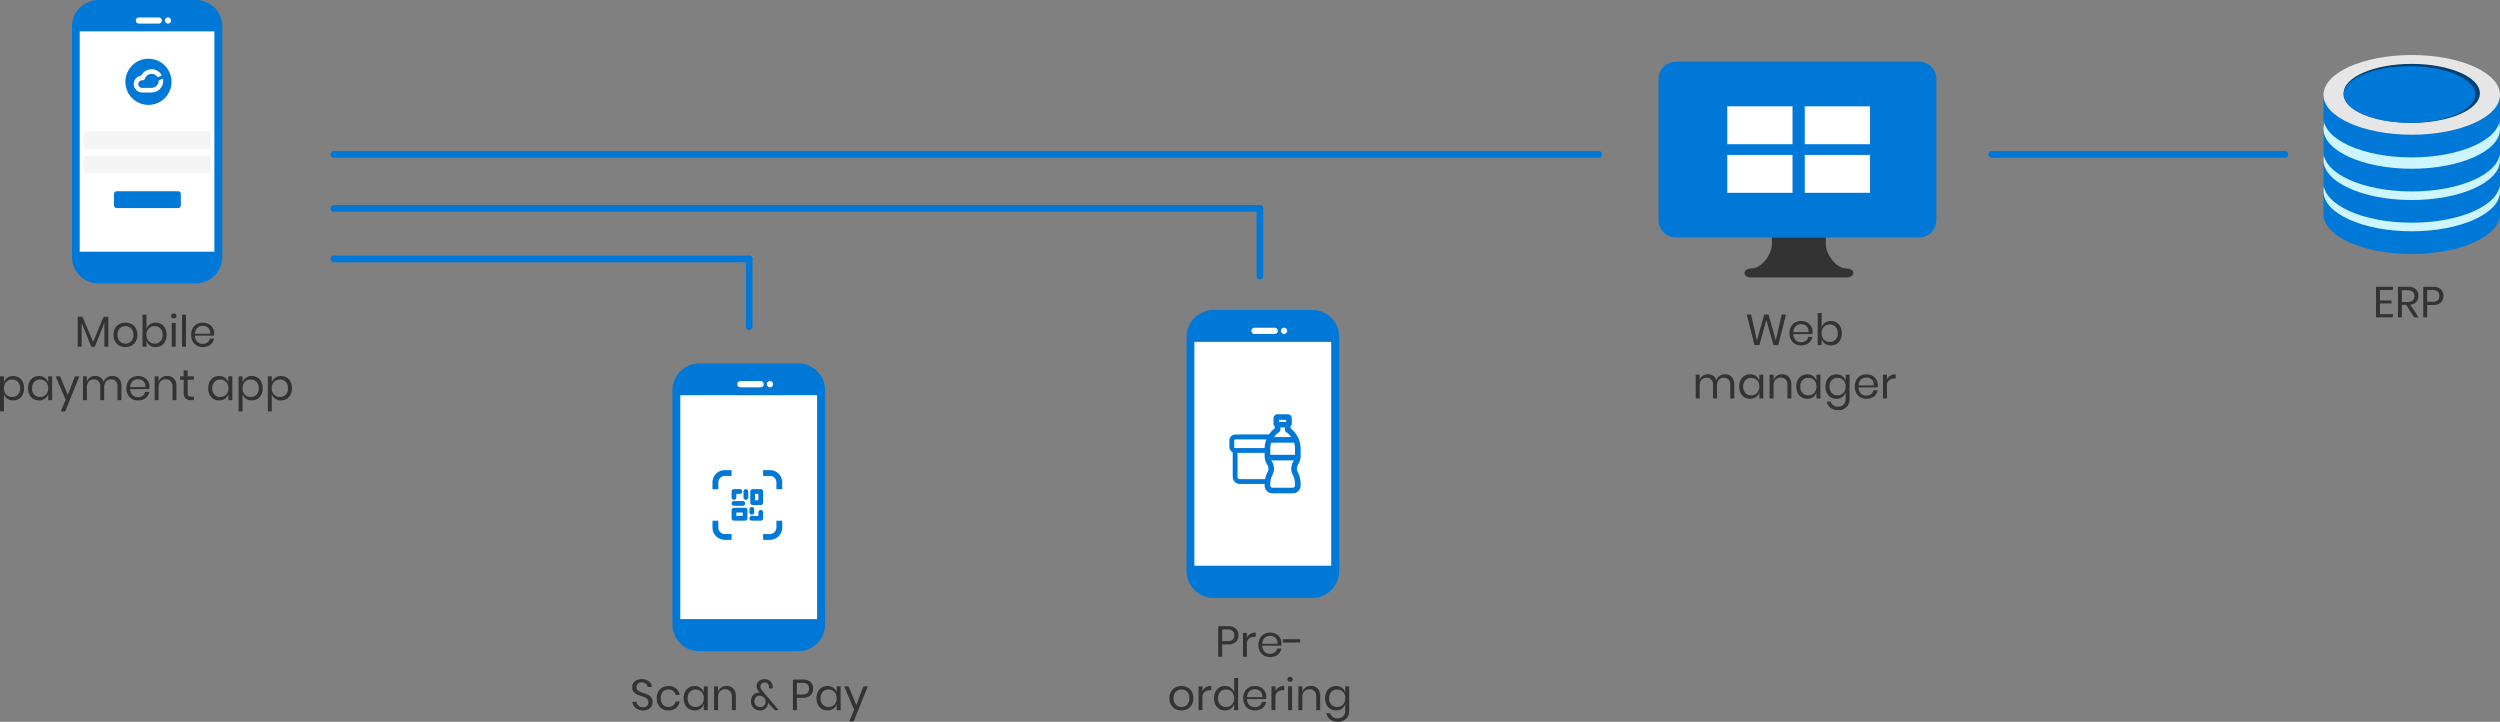 <?xml version="1.0" encoding="UTF-8"?> <svg xmlns="http://www.w3.org/2000/svg" xmlns:xlink="http://www.w3.org/1999/xlink" width="749.503" height="216.391" viewBox="0 0 749.503 216.391"><rect x="0" y="0" width="749.503" height="216.391" fill="#808080" stroke="none"/><defs><clipPath id="clip-path"><rect id="Rectangle_9309" data-name="Rectangle 9309" width="52.92" height="59.644" fill="none"></rect></clipPath><clipPath id="clip-path-2"><rect id="Rectangle_9308" data-name="Rectangle 9308" width="45.05" height="84.956" fill="none"></rect></clipPath><clipPath id="clip-path-3"><rect id="Rectangle_9310" data-name="Rectangle 9310" width="13.833" height="13.833" fill="#0078d8"></rect></clipPath><clipPath id="clip-path-4"><rect id="Rectangle_9305" data-name="Rectangle 9305" width="94.596" height="67.964" fill="none"></rect></clipPath><clipPath id="clip-path-5"><rect id="Rectangle_9394" data-name="Rectangle 9394" width="45.769" height="86.312" fill="none"></rect></clipPath><clipPath id="clip-path-7"><rect id="Rectangle_9395" data-name="Rectangle 9395" width="20.915" height="20.915" fill="#0078d8"></rect></clipPath></defs><g id="Group_22671" data-name="Group 22671" transform="translate(4980.354 -4990.347)"><path id="Line_166" data-name="Line 166" d="M379.222,1H0A1,1,0,0,1-1,0,1,1,0,0,1,0-1H379.222a1,1,0,0,1,1,1A1,1,0,0,1,379.222,1Z" transform="translate(-4880.271 5036.639)" fill="#0078d8"></path><path id="Line_191" data-name="Line 191" d="M87.928,1H0A1,1,0,0,1-1,0,1,1,0,0,1,0-1H87.928a1,1,0,0,1,1,1A1,1,0,0,1,87.928,1Z" transform="translate(-4383.271 5036.639)" fill="#0078d8"></path><path id="Path_31158" data-name="Path 31158" d="M-8.658-8.2V-5.07h3.484v.91H-8.658v3.2h3.874V0H-9.841V-9.165h5.057V-8.2ZM1.6,0-.793-3.744H-2.08V0H-3.263V-9.165H-.247a3.264,3.264,0,0,1,2.34.748,2.619,2.619,0,0,1,.78,1.982,2.564,2.564,0,0,1-.624,1.8,2.913,2.913,0,0,1-1.807.852L2.938,0ZM-2.08-4.6H-.351q2.015,0,2.015-1.768T-.351-8.138H-2.08Zm7.579.91V0H4.316V-9.165H7.228a3.322,3.322,0,0,1,2.353.734,2.626,2.626,0,0,1,.78,2.009,2.557,2.557,0,0,1-.806,2.008,3.378,3.378,0,0,1-2.327.722ZM7.124-4.68a2.2,2.2,0,0,0,1.554-.455,1.7,1.7,0,0,0,.474-1.287,1.713,1.713,0,0,0-.474-1.306,2.218,2.218,0,0,0-1.554-.449H5.5v3.5Z" transform="translate(-4258.183 5085.487)" fill="#333"></path><g id="Group_22204" data-name="Group 22204" transform="translate(-4283.771 5006.844)"><g id="Group_22203" data-name="Group 22203" clip-path="url(#clip-path)"><path id="Path_19182" data-name="Path 19182" d="M52.92,89.88c0,6.6-11.846,11.942-26.46,11.942S0,96.476,0,89.88v-6.8s14.263-5.141,26.46-5.141c11.654,0,26.451,4.849,26.451,4.849s.009,5.756.009,7.1" transform="translate(0 -42.179)" fill="#0078d8"></path><path id="Path_19183" data-name="Path 19183" d="M52.92,75.053C52.92,81.651,41.075,87,26.46,87S0,81.651,0,75.053,11.845,63.111,26.46,63.111s26.46,5.345,26.46,11.942" transform="translate(0 -34.156)" fill="#ccf5ff"></path><path id="Path_19184" data-name="Path 19184" d="M52.92,69.449c0,6.6-11.846,11.944-26.46,11.944S0,76.045,0,69.449V62.644s14.263-5.139,26.46-5.139c11.654,0,26.451,4.849,26.451,4.849s.009,5.757.009,7.1" transform="translate(0 -31.122)" fill="#0078d8"></path><path id="Path_19185" data-name="Path 19185" d="M52.92,54.618c0,6.6-11.846,11.949-26.46,11.949S0,61.216,0,54.618,11.845,42.676,26.46,42.676s26.46,5.345,26.46,11.942" transform="translate(0 -23.096)" fill="#ccf5ff"></path><path id="Path_19186" data-name="Path 19186" d="M52.92,49.021c0,6.594-11.846,11.942-26.46,11.942S0,55.616,0,49.021v-6.8s14.263-5.141,26.46-5.141c11.654,0,26.451,4.847,26.451,4.847s.009,5.756.009,7.1" transform="translate(0 -20.066)" fill="#0078d8"></path><path id="Path_19187" data-name="Path 19187" d="M52.92,34.191c0,6.6-11.846,11.944-26.46,11.944S0,40.787,0,34.191,11.845,22.245,26.46,22.245s26.46,5.344,26.46,11.946" transform="translate(0 -12.039)" fill="#ccf5ff"></path><path id="Path_19188" data-name="Path 19188" d="M52.92,26.777c0,6.592-11.846,11.946-26.46,11.946S0,33.37,0,26.777v-6.8s14.263-5.141,26.46-5.141c11.654,0,26.451,4.85,26.451,4.85s.009,5.756.009,7.094" transform="translate(0 -8.028)" fill="#0078d8"></path><path id="Path_19189" data-name="Path 19189" d="M52.92,11.946c0,6.6-11.846,11.948-26.46,11.948S0,18.544,0,11.946,11.845,0,26.46,0,52.92,5.346,52.92,11.946" fill="#e6e6e6"></path><path id="Path_19190" data-name="Path 19190" d="M54,14.622c0,4.877-9.144,8.83-20.423,8.83s-20.43-3.953-20.43-8.83S22.294,5.79,33.573,5.79,54,9.742,54,14.622" transform="translate(-7.113 -3.134)" fill="#004072"></path><path id="Path_19191" data-name="Path 19191" d="M52.617,15.781c0,4.686-8.835,8.485-19.733,8.485s-19.74-3.8-19.74-8.485,8.841-8.487,19.74-8.487,19.733,3.8,19.733,8.487" transform="translate(-7.114 -3.948)" fill="#0078d8"></path></g></g><path id="Path_31161" data-name="Path 31161" d="M-11.109-9.009V0h-1.183V-7.189L-15.165,0h-1.053L-19.1-7.163V0h-1.183V-9.009h1.417l3.2,7.566,3.146-7.566Zm5.135,1.781a3.786,3.786,0,0,1,1.839.442A3.163,3.163,0,0,1-2.86-5.512,3.956,3.956,0,0,1-2.4-3.562,3.919,3.919,0,0,1-2.86-1.618,3.174,3.174,0,0,1-4.134-.351,3.786,3.786,0,0,1-5.974.091,3.786,3.786,0,0,1-7.813-.351a3.216,3.216,0,0,1-1.28-1.267,3.875,3.875,0,0,1-.468-1.943,3.912,3.912,0,0,1,.468-1.95,3.205,3.205,0,0,1,1.28-1.274A3.786,3.786,0,0,1-5.974-7.228Zm0,1.04A2.473,2.473,0,0,0-7.15-5.9a2.15,2.15,0,0,0-.871.878,2.956,2.956,0,0,0-.332,1.463,2.926,2.926,0,0,0,.332,1.449,2.15,2.15,0,0,0,.871.877,2.473,2.473,0,0,0,1.176.286A2.473,2.473,0,0,0-4.8-1.235a2.15,2.15,0,0,0,.871-.877,2.926,2.926,0,0,0,.332-1.449,2.956,2.956,0,0,0-.332-1.463A2.15,2.15,0,0,0-4.8-5.9,2.473,2.473,0,0,0-5.974-6.188Zm9.061-1.04a3.235,3.235,0,0,1,1.69.442A3.049,3.049,0,0,1,5.941-5.512a4.254,4.254,0,0,1,.423,1.95,4.213,4.213,0,0,1-.423,1.943A3.057,3.057,0,0,1,4.777-.351a3.235,3.235,0,0,1-1.69.442A2.907,2.907,0,0,1,1.326-.436,2.675,2.675,0,0,1,.331-1.82V0H-.852V-9.62H.331v4.3A2.675,2.675,0,0,1,1.326-6.7,2.907,2.907,0,0,1,3.087-7.228ZM2.749-6.175A2.476,2.476,0,0,0,1.5-5.857,2.2,2.2,0,0,0,.63-4.94,2.936,2.936,0,0,0,.318-3.562,2.9,2.9,0,0,0,.63-2.191a2.249,2.249,0,0,0,.871.917,2.437,2.437,0,0,0,1.248.325,2.307,2.307,0,0,0,1.762-.7,2.682,2.682,0,0,0,.657-1.917,2.682,2.682,0,0,0-.657-1.918A2.307,2.307,0,0,0,2.749-6.175ZM7.7-9.23a.679.679,0,0,1,.221-.527.835.835,0,0,1,.585-.2.835.835,0,0,1,.585.2.679.679,0,0,1,.221.527.679.679,0,0,1-.221.526.835.835,0,0,1-.585.2.835.835,0,0,1-.585-.2A.679.679,0,0,1,7.7-9.23ZM9.094-7.137V0H7.911V-7.137ZM12.174-9.62V0H10.991V-9.62Zm8.463,5.655a3.523,3.523,0,0,1-.052.65H14.879a2.5,2.5,0,0,0,.7,1.833,2.269,2.269,0,0,0,1.605.611,2.32,2.32,0,0,0,1.437-.436,1.8,1.8,0,0,0,.708-1.163h1.261a3,3,0,0,1-.579,1.326,3,3,0,0,1-1.163.91,3.853,3.853,0,0,1-1.612.325,3.675,3.675,0,0,1-1.82-.442A3.123,3.123,0,0,1,14.17-1.618a4.011,4.011,0,0,1-.449-1.943,4.049,4.049,0,0,1,.449-1.95,3.114,3.114,0,0,1,1.241-1.274,3.675,3.675,0,0,1,1.82-.442,3.593,3.593,0,0,1,1.814.442A3.043,3.043,0,0,1,20.228-5.6,3.33,3.33,0,0,1,20.638-3.965Zm-1.2.078a2.428,2.428,0,0,0-.26-1.326,1.9,1.9,0,0,0-.819-.793,2.493,2.493,0,0,0-1.131-.26,2.341,2.341,0,0,0-1.638.6,2.436,2.436,0,0,0-.715,1.775ZM-39.644,8.772a3.235,3.235,0,0,1,1.69.442,3.049,3.049,0,0,1,1.164,1.274,4.254,4.254,0,0,1,.423,1.95,4.214,4.214,0,0,1-.423,1.944,3.057,3.057,0,0,1-1.164,1.267,3.235,3.235,0,0,1-1.69.442,2.907,2.907,0,0,1-1.762-.526A2.675,2.675,0,0,1-42.4,14.18v5.2h-1.183V8.863H-42.4v1.82A2.675,2.675,0,0,1-41.405,9.3,2.907,2.907,0,0,1-39.644,8.772Zm-.338,1.053a2.476,2.476,0,0,0-1.248.318,2.2,2.2,0,0,0-.871.917,2.936,2.936,0,0,0-.312,1.378,2.9,2.9,0,0,0,.312,1.372,2.249,2.249,0,0,0,.871.917,2.437,2.437,0,0,0,1.248.325,2.307,2.307,0,0,0,1.762-.7,2.682,2.682,0,0,0,.657-1.918,2.681,2.681,0,0,0-.657-1.917A2.307,2.307,0,0,0-39.982,9.825ZM-31.9,8.772a2.933,2.933,0,0,1,1.761.52,2.71,2.71,0,0,1,1.007,1.391V8.863h1.183V16h-1.183V14.18a2.71,2.71,0,0,1-1.007,1.391,2.933,2.933,0,0,1-1.761.52,3.235,3.235,0,0,1-1.69-.442,3.057,3.057,0,0,1-1.163-1.267,4.214,4.214,0,0,1-.423-1.944,4.254,4.254,0,0,1,.423-1.95,3.049,3.049,0,0,1,1.163-1.274A3.235,3.235,0,0,1-31.9,8.772Zm.338,1.053a2.291,2.291,0,0,0-1.748.7,2.681,2.681,0,0,0-.657,1.917,2.682,2.682,0,0,0,.657,1.918,2.291,2.291,0,0,0,1.748.7,2.427,2.427,0,0,0,1.254-.325,2.263,2.263,0,0,0,.865-.917,2.9,2.9,0,0,0,.312-1.372,2.936,2.936,0,0,0-.312-1.378,2.209,2.209,0,0,0-.865-.917A2.466,2.466,0,0,0-31.558,9.825Zm5.993-.962,2.314,5.616,2.145-5.616h1.313L-24.031,19.38H-25.37l1.482-3.5-3-7.02Zm15.626-.117a2.644,2.644,0,0,1,2.009.8,3.221,3.221,0,0,1,.76,2.307V16H-8.353V11.957a2.3,2.3,0,0,0-.514-1.612,1.82,1.82,0,0,0-1.411-.559,1.938,1.938,0,0,0-1.5.617,2.6,2.6,0,0,0-.566,1.814V16h-1.183V11.957a2.282,2.282,0,0,0-.52-1.612,1.825,1.825,0,0,0-1.4-.559,1.954,1.954,0,0,0-1.514.617,2.6,2.6,0,0,0-.566,1.814V16h-1.183V8.863h1.183v1.625a2.319,2.319,0,0,1,.93-1.293,2.7,2.7,0,0,1,1.54-.448,2.714,2.714,0,0,1,1.579.462,2.511,2.511,0,0,1,.956,1.358,2.58,2.58,0,0,1,1-1.345A2.767,2.767,0,0,1-9.939,8.746ZM1.228,12.035a3.523,3.523,0,0,1-.052.65H-4.531a2.5,2.5,0,0,0,.7,1.833,2.269,2.269,0,0,0,1.606.611,2.32,2.32,0,0,0,1.437-.436A1.8,1.8,0,0,0-.085,13.53H1.176A3,3,0,0,1,.6,14.856a3,3,0,0,1-1.164.91,3.853,3.853,0,0,1-1.612.325A3.675,3.675,0,0,1-4,15.649a3.123,3.123,0,0,1-1.241-1.267,4.011,4.011,0,0,1-.449-1.944,4.049,4.049,0,0,1,.449-1.95A3.114,3.114,0,0,1-4,9.214a3.675,3.675,0,0,1,1.82-.442,3.593,3.593,0,0,1,1.813.442A3.043,3.043,0,0,1,.819,10.4,3.33,3.33,0,0,1,1.228,12.035Zm-1.2.078a2.428,2.428,0,0,0-.26-1.326,1.9,1.9,0,0,0-.819-.793,2.493,2.493,0,0,0-1.131-.26,2.341,2.341,0,0,0-1.638.6,2.436,2.436,0,0,0-.715,1.774Zm6.5-3.367a2.665,2.665,0,0,1,2.015.8,3.2,3.2,0,0,1,.767,2.307V16H8.132V11.957a2.28,2.28,0,0,0-.546-1.638A1.952,1.952,0,0,0,6.1,9.747a2.026,2.026,0,0,0-1.56.631,2.612,2.612,0,0,0-.585,1.839V16H2.775V8.863H3.958v1.69a2.431,2.431,0,0,1,.969-1.339A2.808,2.808,0,0,1,6.532,8.746ZM14.54,14.96V16h-.884a2.27,2.27,0,0,1-1.631-.52,2.348,2.348,0,0,1-.54-1.742V9.89H10.419V8.863h1.066V7.082h1.2V8.863h1.846V9.89H12.681v3.874a1.334,1.334,0,0,0,.253.943,1.22,1.22,0,0,0,.877.253Zm7.579-6.188a2.933,2.933,0,0,1,1.761.52,2.71,2.71,0,0,1,1.007,1.391V8.863h1.183V16H24.888V14.18a2.71,2.71,0,0,1-1.007,1.391,2.933,2.933,0,0,1-1.761.52,3.235,3.235,0,0,1-1.69-.442,3.057,3.057,0,0,1-1.163-1.267,4.213,4.213,0,0,1-.423-1.944,4.254,4.254,0,0,1,.423-1.95,3.049,3.049,0,0,1,1.163-1.274A3.235,3.235,0,0,1,22.119,8.772Zm.338,1.053a2.291,2.291,0,0,0-1.748.7,2.681,2.681,0,0,0-.657,1.917,2.682,2.682,0,0,0,.657,1.918,2.291,2.291,0,0,0,1.748.7,2.427,2.427,0,0,0,1.254-.325,2.263,2.263,0,0,0,.865-.917,2.9,2.9,0,0,0,.312-1.372,2.936,2.936,0,0,0-.312-1.378,2.209,2.209,0,0,0-.865-.917A2.466,2.466,0,0,0,22.457,9.825ZM31.9,8.772a3.235,3.235,0,0,1,1.69.442,3.049,3.049,0,0,1,1.164,1.274,4.254,4.254,0,0,1,.423,1.95,4.214,4.214,0,0,1-.423,1.944,3.057,3.057,0,0,1-1.164,1.267,3.235,3.235,0,0,1-1.69.442,2.907,2.907,0,0,1-1.762-.526,2.675,2.675,0,0,1-.994-1.384v5.2H27.956V8.863h1.183v1.82A2.675,2.675,0,0,1,30.134,9.3,2.907,2.907,0,0,1,31.9,8.772Zm-.338,1.053a2.476,2.476,0,0,0-1.248.318,2.2,2.2,0,0,0-.871.917,2.936,2.936,0,0,0-.312,1.378,2.9,2.9,0,0,0,.312,1.372,2.249,2.249,0,0,0,.871.917,2.437,2.437,0,0,0,1.248.325,2.307,2.307,0,0,0,1.762-.7,2.682,2.682,0,0,0,.657-1.918,2.681,2.681,0,0,0-.657-1.917A2.307,2.307,0,0,0,31.557,9.825Zm9.1-1.053a3.235,3.235,0,0,1,1.69.442,3.049,3.049,0,0,1,1.164,1.274,4.254,4.254,0,0,1,.423,1.95,4.214,4.214,0,0,1-.423,1.944,3.057,3.057,0,0,1-1.164,1.267,3.235,3.235,0,0,1-1.69.442,2.907,2.907,0,0,1-1.762-.526A2.675,2.675,0,0,1,37.9,14.18v5.2H36.719V8.863H37.9v1.82A2.675,2.675,0,0,1,38.9,9.3,2.907,2.907,0,0,1,40.658,8.772Zm-.338,1.053a2.476,2.476,0,0,0-1.248.318,2.2,2.2,0,0,0-.871.917,2.936,2.936,0,0,0-.312,1.378,2.9,2.9,0,0,0,.312,1.372,2.249,2.249,0,0,0,.871.917,2.437,2.437,0,0,0,1.248.325,2.307,2.307,0,0,0,1.762-.7,2.682,2.682,0,0,0,.657-1.918,2.681,2.681,0,0,0-.657-1.917A2.307,2.307,0,0,0,40.319,9.825Z" transform="translate(-4936.771 5094.304)" fill="#333"></path><g id="Group_22202" data-name="Group 22202" transform="translate(-4958.771 4990.347)"><g id="Group_22201" data-name="Group 22201" clip-path="url(#clip-path-2)"><path id="Path_19174" data-name="Path 19174" d="M45.05,7.94V77.016a7.941,7.941,0,0,1-7.941,7.941H7.941A7.941,7.941,0,0,1,0,77.016V7.94A7.941,7.941,0,0,1,7.941,0H37.11A7.941,7.941,0,0,1,45.05,7.94" fill="#0078d8"></path><rect id="Rectangle_9307" data-name="Rectangle 9307" width="40.376" height="66.062" transform="translate(2.311 9.404)" fill="#fff"></rect><path id="Path_19177" data-name="Path 19177" d="M42.613,65.64H6.087a.822.822,0,0,1-.821-.822V61.025a.822.822,0,0,1,.821-.822H42.613a.822.822,0,0,1,.822.822v3.792a.822.822,0,0,1-.822.822" transform="translate(-1.825 -20.86)" fill="#f4f4f4"></path><path id="Path_19178" data-name="Path 19178" d="M42.613,76.7H6.087a.822.822,0,0,1-.821-.822V72.09a.822.822,0,0,1,.821-.822H42.613a.822.822,0,0,1,.822.822v3.792a.822.822,0,0,1-.822.822" transform="translate(-1.825 -24.694)" fill="#f4f4f4"></path><path id="Path_19179" data-name="Path 19179" d="M38.352,92.774h-18.4a.828.828,0,0,1-.828-.828V88.563a.829.829,0,0,1,.828-.828h18.4a.828.828,0,0,1,.828.828v3.383a.828.828,0,0,1-.828.828" transform="translate(-6.551 -30.399)" fill="#0078d8"></path><path id="Path_19180" data-name="Path 19180" d="M36.171,8.005h-5.96a.918.918,0,1,0,0,1.836h5.96a.918.918,0,0,0,0-1.836" transform="translate(-10.15 -2.774)" fill="#fff"></path><path id="Path_19181" data-name="Path 19181" d="M43.552,8.005a.918.918,0,1,0,.918.918.918.918,0,0,0-.918-.918" transform="translate(-14.772 -2.774)" fill="#fff"></path><g id="Group_22207" data-name="Group 22207" transform="translate(16.01 17.611)"><g id="Group_22205" data-name="Group 22205" clip-path="url(#clip-path-3)"><path id="Path_19192" data-name="Path 19192" d="M6.917,0a6.917,6.917,0,1,0,6.917,6.917A6.917,6.917,0,0,0,6.917,0M7.8,10.123H5.064A2.564,2.564,0,0,1,2.493,7.562,2.524,2.524,0,0,1,4.725,5.092a3.487,3.487,0,0,1,6.108-.267.184.184,0,0,1-.082.262l-.94.433a.182.182,0,0,1-.226-.064,2.1,2.1,0,0,0-3.614.252s-.178.355-.24.472a.348.348,0,0,1-.4.247,2.455,2.455,0,0,0-.449.047,1.132,1.132,0,0,0-1,1.171A1.151,1.151,0,0,0,5.043,8.733h2.81A2.1,2.1,0,0,0,9.909,7.051a2.343,2.343,0,0,0,.028-.26.442.442,0,0,1,.257-.372l.864-.4a.179.179,0,0,1,.251.139A3.49,3.49,0,0,1,7.8,10.123" fill="#0078d8"></path></g></g></g></g><path id="Path_31157" data-name="Path 31157" d="M-2.548-9.165-4.875,0H-6.318L-8.437-7.488-10.556,0H-12l-2.34-9.165h1.313l1.755,7.787L-9.1-9.165h1.313L-5.616-1.4l1.768-7.761Zm7.956,5.2a3.523,3.523,0,0,1-.052.65H-.351a2.5,2.5,0,0,0,.7,1.833A2.269,2.269,0,0,0,1.95-.871a2.32,2.32,0,0,0,1.437-.436A1.8,1.8,0,0,0,4.1-2.47H5.356a3,3,0,0,1-.578,1.326,3,3,0,0,1-1.164.91A3.853,3.853,0,0,1,2,.091,3.675,3.675,0,0,1,.182-.351,3.123,3.123,0,0,1-1.059-1.618a4.011,4.011,0,0,1-.448-1.943,4.049,4.049,0,0,1,.448-1.95A3.114,3.114,0,0,1,.182-6.786,3.675,3.675,0,0,1,2-7.228a3.593,3.593,0,0,1,1.813.442A3.043,3.043,0,0,1,5-5.6,3.33,3.33,0,0,1,5.408-3.965Zm-1.2.078a2.428,2.428,0,0,0-.26-1.326,1.9,1.9,0,0,0-.819-.793A2.493,2.493,0,0,0,2-6.266a2.341,2.341,0,0,0-1.638.6A2.436,2.436,0,0,0-.351-3.887Zm6.682-3.341a3.235,3.235,0,0,1,1.69.442,3.049,3.049,0,0,1,1.164,1.274,4.254,4.254,0,0,1,.423,1.95,4.213,4.213,0,0,1-.423,1.943A3.057,3.057,0,0,1,12.584-.351a3.235,3.235,0,0,1-1.69.442A2.907,2.907,0,0,1,9.133-.436,2.675,2.675,0,0,1,8.138-1.82V0H6.955V-9.62H8.138v4.3A2.675,2.675,0,0,1,9.133-6.7,2.907,2.907,0,0,1,10.894-7.228Zm-.338,1.053a2.476,2.476,0,0,0-1.248.318,2.2,2.2,0,0,0-.871.917,2.936,2.936,0,0,0-.312,1.378,2.9,2.9,0,0,0,.312,1.371,2.249,2.249,0,0,0,.871.917,2.437,2.437,0,0,0,1.248.325,2.307,2.307,0,0,0,1.762-.7,2.682,2.682,0,0,0,.656-1.917,2.682,2.682,0,0,0-.656-1.918A2.307,2.307,0,0,0,10.556-6.175Zm-31.4,14.921a2.644,2.644,0,0,1,2.009.8,3.221,3.221,0,0,1,.76,2.307V16h-1.183V11.957a2.3,2.3,0,0,0-.514-1.612,1.82,1.82,0,0,0-1.411-.559,1.938,1.938,0,0,0-1.5.617,2.6,2.6,0,0,0-.566,1.814V16h-1.183V11.957a2.282,2.282,0,0,0-.52-1.612,1.825,1.825,0,0,0-1.4-.559,1.954,1.954,0,0,0-1.514.617,2.6,2.6,0,0,0-.566,1.814V16h-1.183V8.863h1.183v1.625a2.319,2.319,0,0,1,.93-1.293,2.7,2.7,0,0,1,1.541-.448,2.714,2.714,0,0,1,1.579.462,2.511,2.511,0,0,1,.956,1.358,2.58,2.58,0,0,1,1-1.345A2.767,2.767,0,0,1-20.839,8.746Zm7.527.026a2.933,2.933,0,0,1,1.761.52,2.71,2.71,0,0,1,1.007,1.391V8.863H-9.36V16h-1.183V14.18a2.71,2.71,0,0,1-1.007,1.391,2.933,2.933,0,0,1-1.761.52A3.235,3.235,0,0,1-15,15.649a3.057,3.057,0,0,1-1.163-1.267,4.213,4.213,0,0,1-.423-1.944,4.254,4.254,0,0,1,.423-1.95A3.049,3.049,0,0,1-15,9.214,3.235,3.235,0,0,1-13.312,8.772Zm.338,1.053a2.291,2.291,0,0,0-1.748.7,2.681,2.681,0,0,0-.656,1.917,2.682,2.682,0,0,0,.656,1.918,2.291,2.291,0,0,0,1.748.7,2.427,2.427,0,0,0,1.255-.325,2.263,2.263,0,0,0,.864-.917,2.9,2.9,0,0,0,.312-1.372,2.936,2.936,0,0,0-.312-1.378,2.21,2.21,0,0,0-.864-.917A2.466,2.466,0,0,0-12.974,9.825Zm9.256-1.079a2.665,2.665,0,0,1,2.015.8,3.2,3.2,0,0,1,.767,2.307V16H-2.119V11.957a2.28,2.28,0,0,0-.546-1.638,1.952,1.952,0,0,0-1.482-.572,2.026,2.026,0,0,0-1.56.631,2.612,2.612,0,0,0-.585,1.839V16H-7.475V8.863h1.183v1.69a2.431,2.431,0,0,1,.969-1.339A2.808,2.808,0,0,1-3.718,8.746Zm7.527.026a2.933,2.933,0,0,1,1.761.52,2.71,2.71,0,0,1,1.007,1.391V8.863H7.761V16H6.578V14.18A2.71,2.71,0,0,1,5.57,15.571a2.933,2.933,0,0,1-1.761.52,3.235,3.235,0,0,1-1.69-.442A3.057,3.057,0,0,1,.955,14.382a4.214,4.214,0,0,1-.423-1.944,4.254,4.254,0,0,1,.423-1.95A3.049,3.049,0,0,1,2.119,9.214,3.235,3.235,0,0,1,3.809,8.772Zm.338,1.053a2.291,2.291,0,0,0-1.748.7,2.682,2.682,0,0,0-.657,1.917A2.682,2.682,0,0,0,2.4,14.356a2.291,2.291,0,0,0,1.748.7A2.427,2.427,0,0,0,5.4,14.726a2.263,2.263,0,0,0,.864-.917,2.9,2.9,0,0,0,.312-1.372,2.936,2.936,0,0,0-.312-1.378,2.21,2.21,0,0,0-.864-.917A2.466,2.466,0,0,0,4.147,9.825Zm8.424-1.053a2.933,2.933,0,0,1,1.761.52,2.71,2.71,0,0,1,1.007,1.391V8.863h1.183v7.254a3.622,3.622,0,0,1-.416,1.755,2.988,2.988,0,0,1-1.17,1.2,3.488,3.488,0,0,1-1.755.429,3.768,3.768,0,0,1-2.353-.7,3.069,3.069,0,0,1-1.157-1.878h1.17a2.026,2.026,0,0,0,.786,1.125,2.518,2.518,0,0,0,1.489.41,2.183,2.183,0,0,0,1.593-.618,2.3,2.3,0,0,0,.63-1.722V14.18a2.71,2.71,0,0,1-1.007,1.391,2.933,2.933,0,0,1-1.761.52,3.235,3.235,0,0,1-1.69-.442,3.057,3.057,0,0,1-1.163-1.267,4.214,4.214,0,0,1-.423-1.944,4.254,4.254,0,0,1,.423-1.95,3.049,3.049,0,0,1,1.163-1.274A3.235,3.235,0,0,1,12.571,8.772Zm.338,1.053a2.291,2.291,0,0,0-1.748.7,2.681,2.681,0,0,0-.656,1.917,2.682,2.682,0,0,0,.656,1.918,2.291,2.291,0,0,0,1.748.7,2.427,2.427,0,0,0,1.255-.325,2.263,2.263,0,0,0,.864-.917,2.9,2.9,0,0,0,.312-1.372,2.936,2.936,0,0,0-.312-1.378,2.21,2.21,0,0,0-.864-.917A2.466,2.466,0,0,0,12.909,9.825Zm12.064,2.21a3.523,3.523,0,0,1-.052.65H19.214a2.5,2.5,0,0,0,.7,1.833,2.269,2.269,0,0,0,1.605.611,2.32,2.32,0,0,0,1.437-.436,1.8,1.8,0,0,0,.708-1.163h1.261a2.98,2.98,0,0,1-1.742,2.236,3.853,3.853,0,0,1-1.612.325,3.675,3.675,0,0,1-1.82-.442,3.123,3.123,0,0,1-1.242-1.267,4.011,4.011,0,0,1-.448-1.944,4.049,4.049,0,0,1,.448-1.95,3.114,3.114,0,0,1,1.242-1.274,3.675,3.675,0,0,1,1.82-.442,3.593,3.593,0,0,1,1.814.442A3.043,3.043,0,0,1,24.563,10.4,3.33,3.33,0,0,1,24.973,12.035Zm-1.2.078a2.428,2.428,0,0,0-.26-1.326,1.9,1.9,0,0,0-.819-.793,2.493,2.493,0,0,0-1.131-.26,2.341,2.341,0,0,0-1.638.6,2.436,2.436,0,0,0-.715,1.774ZM27.7,10.306a2.625,2.625,0,0,1,1.027-1.15,3.052,3.052,0,0,1,1.612-.41v1.287h-.364a2.528,2.528,0,0,0-1.638.514,2.056,2.056,0,0,0-.637,1.7V16H26.52V8.863H27.7Z" transform="translate(-4442.353 5093.808)" fill="#333"></path><g id="Group_22198" data-name="Group 22198" transform="translate(-4488.771 5006.844)"><g id="Group_22197" data-name="Group 22197" clip-path="url(#clip-path-4)"><path id="Path_19166" data-name="Path 19166" d="M87.177,9.037V51.456a5.218,5.218,0,0,1-5.292,5.138H9.175a5.146,5.146,0,0,1-.789-.06,5.213,5.213,0,0,1-4.424-4.3,4.774,4.774,0,0,1-.062-.766V9.02a4.784,4.784,0,0,1,.062-.766A5.212,5.212,0,0,1,8.386,3.96a5.082,5.082,0,0,1,.789-.06h72.71a5.365,5.365,0,0,1,.933.08,5.184,5.184,0,0,1,4.359,5.057" transform="translate(1.759 -1.902)" fill="#0078d8"></path><path id="Path_19167" data-name="Path 19167" d="M50.108,41.38H69.67V30.023H50.108Zm0,14.574H69.67V44.6H50.108Zm23.237,0H92.908V44.6H73.345Zm0-14.574H92.908V30.023H73.345Z" transform="translate(-23.853 -14.644)" fill="#fff"></path><path id="Path_19169" data-name="Path 19169" d="M84.592,118.575h0c-3.46,0-6.265-4.573-6.265-7.109v-2.172c0-.012-.013-.022-.03-.022H62.171c-.017,0-.03.01-.03.022v2.172c0,2.537-2.805,7.109-6.265,7.109-.931,0-1.807.465-1.941,1.141-.166.831.71,1.545,1.812,1.545H84.722c1.1,0,1.977-.714,1.812-1.546-.135-.676-1.01-1.14-1.941-1.14" transform="translate(-22.511 -54.58)" fill="#333"></path></g></g><path id="Line_168" data-name="Line 168" d="M277.64,1H0A1,1,0,0,1-1,0,1,1,0,0,1,0-1H277.64a1,1,0,0,1,1,1A1,1,0,0,1,277.64,1Z" transform="translate(-4880.271 5052.826)" fill="#0078d8"></path><path id="Line_172" data-name="Line 172" d="M0,21.306a1,1,0,0,1-1-1V0A1,1,0,0,1,0-1,1,1,0,0,1,1,0V20.306A1,1,0,0,1,0,21.306Z" transform="translate(-4602.632 5052.826)" fill="#0078d8"></path><path id="Line_168-2" data-name="Line 168" d="M124.52,1H0A1,1,0,0,1-1,0,1,1,0,0,1,0-1H124.52a1,1,0,0,1,1,1A1,1,0,0,1,124.52,1Z" transform="translate(-4880.271 5067.979)" fill="#0078d8"></path><path id="Line_172-2" data-name="Line 172" d="M0,21.306a1,1,0,0,1-1-1V0A1,1,0,0,1,0-1,1,1,0,0,1,1,0V20.306A1,1,0,0,1,0,21.306Z" transform="translate(-4755.751 5067.979)" fill="#0078d8"></path><path id="Path_31159" data-name="Path 31159" d="M-11.323-3.692V0h-1.183V-9.165h2.912a3.322,3.322,0,0,1,2.353.734,2.626,2.626,0,0,1,.78,2.009,2.557,2.557,0,0,1-.806,2.008,3.378,3.378,0,0,1-2.327.722ZM-9.7-4.68a2.2,2.2,0,0,0,1.553-.455A1.7,1.7,0,0,0-7.67-6.422a1.713,1.713,0,0,0-.475-1.306A2.218,2.218,0,0,0-9.7-8.177h-1.625v3.5Zm5.8-1.014a2.625,2.625,0,0,1,1.027-1.15,3.052,3.052,0,0,1,1.612-.41v1.287h-.364a2.528,2.528,0,0,0-1.638.514,2.056,2.056,0,0,0-.637,1.7V0H-5.083V-7.137H-3.9ZM6.474-3.965a3.523,3.523,0,0,1-.052.65H.715a2.5,2.5,0,0,0,.7,1.833,2.269,2.269,0,0,0,1.606.611,2.32,2.32,0,0,0,1.437-.436A1.8,1.8,0,0,0,5.161-2.47H6.422a3,3,0,0,1-.578,1.326,3,3,0,0,1-1.164.91A3.853,3.853,0,0,1,3.068.091a3.675,3.675,0,0,1-1.82-.442A3.123,3.123,0,0,1,.007-1.618,4.011,4.011,0,0,1-.442-3.562a4.049,4.049,0,0,1,.448-1.95A3.114,3.114,0,0,1,1.248-6.786a3.675,3.675,0,0,1,1.82-.442,3.593,3.593,0,0,1,1.813.442A3.043,3.043,0,0,1,6.065-5.6,3.33,3.33,0,0,1,6.474-3.965Zm-1.2.078a2.428,2.428,0,0,0-.26-1.326A1.9,1.9,0,0,0,4.2-6.006a2.493,2.493,0,0,0-1.131-.26,2.341,2.341,0,0,0-1.638.6A2.436,2.436,0,0,0,.715-3.887Zm6.8-1.378v1h-5.2v-1Zm-35.6,14.037a3.786,3.786,0,0,1,1.84.442,3.163,3.163,0,0,1,1.274,1.274,3.956,3.956,0,0,1,.462,1.95,3.919,3.919,0,0,1-.462,1.944,3.174,3.174,0,0,1-1.274,1.267,3.786,3.786,0,0,1-1.84.442,3.786,3.786,0,0,1-1.839-.442,3.216,3.216,0,0,1-1.281-1.267,3.875,3.875,0,0,1-.468-1.944,3.912,3.912,0,0,1,.468-1.95,3.205,3.205,0,0,1,1.281-1.274A3.786,3.786,0,0,1-23.524,8.772Zm0,1.04A2.473,2.473,0,0,0-24.7,10.1a2.15,2.15,0,0,0-.871.878,2.956,2.956,0,0,0-.332,1.462,2.926,2.926,0,0,0,.332,1.45,2.15,2.15,0,0,0,.871.878,2.473,2.473,0,0,0,1.176.286,2.473,2.473,0,0,0,1.177-.286,2.15,2.15,0,0,0,.871-.878,2.926,2.926,0,0,0,.332-1.45,2.956,2.956,0,0,0-.332-1.462,2.15,2.15,0,0,0-.871-.878A2.473,2.473,0,0,0-23.524,9.812Zm6.305.494a2.625,2.625,0,0,1,1.027-1.15,3.052,3.052,0,0,1,1.612-.41v1.287h-.364a2.528,2.528,0,0,0-1.638.514,2.056,2.056,0,0,0-.637,1.7V16H-18.4V8.863h1.183Zm6.734-1.534a2.933,2.933,0,0,1,1.761.52,2.71,2.71,0,0,1,1.007,1.391V6.38h1.183V16H-7.716V14.18a2.71,2.71,0,0,1-1.007,1.391,2.933,2.933,0,0,1-1.761.52,3.235,3.235,0,0,1-1.69-.442,3.057,3.057,0,0,1-1.163-1.267,4.214,4.214,0,0,1-.423-1.944,4.254,4.254,0,0,1,.423-1.95,3.049,3.049,0,0,1,1.163-1.274A3.235,3.235,0,0,1-10.485,8.772Zm.338,1.053a2.291,2.291,0,0,0-1.748.7,2.681,2.681,0,0,0-.656,1.917,2.682,2.682,0,0,0,.656,1.918,2.291,2.291,0,0,0,1.748.7,2.427,2.427,0,0,0,1.255-.325,2.263,2.263,0,0,0,.864-.917,2.9,2.9,0,0,0,.312-1.372,2.936,2.936,0,0,0-.312-1.378,2.21,2.21,0,0,0-.864-.917A2.466,2.466,0,0,0-10.147,9.825Zm12.064,2.21a3.523,3.523,0,0,1-.052.65H-3.842a2.5,2.5,0,0,0,.7,1.833,2.269,2.269,0,0,0,1.606.611A2.32,2.32,0,0,0-.1,14.693,1.8,1.8,0,0,0,.6,13.53H1.865a3,3,0,0,1-.578,1.326,3,3,0,0,1-1.164.91,3.853,3.853,0,0,1-1.612.325,3.675,3.675,0,0,1-1.82-.442A3.123,3.123,0,0,1-4.55,14.382,4.011,4.011,0,0,1-5,12.438a4.049,4.049,0,0,1,.449-1.95A3.114,3.114,0,0,1-3.309,9.214a3.675,3.675,0,0,1,1.82-.442,3.593,3.593,0,0,1,1.813.442A3.043,3.043,0,0,1,1.508,10.4,3.33,3.33,0,0,1,1.917,12.035Zm-1.2.078a2.428,2.428,0,0,0-.26-1.326,1.9,1.9,0,0,0-.819-.793,2.493,2.493,0,0,0-1.131-.26,2.341,2.341,0,0,0-1.638.6,2.436,2.436,0,0,0-.715,1.774Zm3.926-1.807a2.625,2.625,0,0,1,1.027-1.15,3.052,3.052,0,0,1,1.612-.41v1.287H6.922a2.528,2.528,0,0,0-1.638.514,2.056,2.056,0,0,0-.637,1.7V16H3.464V8.863H4.647Zm3.6-3.536a.679.679,0,0,1,.221-.527.95.95,0,0,1,1.17,0,.738.738,0,0,1,0,1.053.95.95,0,0,1-1.17,0A.679.679,0,0,1,8.248,6.77ZM9.639,8.863V16H8.456V8.863Zm5.655-.117a2.665,2.665,0,0,1,2.015.8,3.2,3.2,0,0,1,.767,2.307V16H16.893V11.957a2.28,2.28,0,0,0-.546-1.638,1.952,1.952,0,0,0-1.482-.572,2.026,2.026,0,0,0-1.56.631,2.612,2.612,0,0,0-.585,1.839V16H11.537V8.863H12.72v1.69a2.431,2.431,0,0,1,.969-1.339A2.808,2.808,0,0,1,15.294,8.746Zm7.527.026a2.933,2.933,0,0,1,1.761.52,2.71,2.71,0,0,1,1.007,1.391V8.863h1.183v7.254a3.622,3.622,0,0,1-.416,1.755,2.988,2.988,0,0,1-1.17,1.2,3.488,3.488,0,0,1-1.755.429,3.768,3.768,0,0,1-2.353-.7,3.069,3.069,0,0,1-1.157-1.878h1.17a2.026,2.026,0,0,0,.786,1.125,2.518,2.518,0,0,0,1.489.41,2.183,2.183,0,0,0,1.593-.618,2.3,2.3,0,0,0,.63-1.722V14.18a2.71,2.71,0,0,1-1.007,1.391,2.933,2.933,0,0,1-1.761.52,3.235,3.235,0,0,1-1.69-.442,3.057,3.057,0,0,1-1.163-1.267,4.213,4.213,0,0,1-.423-1.944,4.254,4.254,0,0,1,.423-1.95,3.049,3.049,0,0,1,1.163-1.274A3.235,3.235,0,0,1,22.822,8.772Zm.338,1.053a2.291,2.291,0,0,0-1.749.7,2.682,2.682,0,0,0-.656,1.917,2.682,2.682,0,0,0,.656,1.918,2.291,2.291,0,0,0,1.749.7,2.427,2.427,0,0,0,1.255-.325,2.263,2.263,0,0,0,.864-.917,2.9,2.9,0,0,0,.312-1.372,2.936,2.936,0,0,0-.312-1.378,2.21,2.21,0,0,0-.864-.917A2.466,2.466,0,0,0,23.16,9.825Z" transform="translate(-4602.632 5187.241)" fill="#333"></path><g id="Group_22646" data-name="Group 22646" transform="translate(-4624.632 5083.284)"><g id="Group_22642" data-name="Group 22642" transform="translate(0 0)" clip-path="url(#clip-path-5)"><path id="Path_31105" data-name="Path 31105" d="M45.769,8.067V78.246A8.067,8.067,0,0,1,37.7,86.312H8.067A8.067,8.067,0,0,1,0,78.246V8.067A8.067,8.067,0,0,1,8.067,0H37.7a8.067,8.067,0,0,1,8.067,8.067" transform="translate(0 0)" fill="#0078d8"></path><rect id="Rectangle_9393" data-name="Rectangle 9393" width="41.021" height="67.116" transform="translate(2.349 9.555)" fill="#fff"></rect><path id="Path_31106" data-name="Path 31106" d="M25.57,5.078H19.515a.933.933,0,0,0,0,1.866H25.57a.933.933,0,0,0,0-1.866" transform="translate(0.866 0.237)" fill="#fff"></path><path id="Path_31107" data-name="Path 31107" d="M27.979,5.078a.933.933,0,1,0,.933.933.933.933,0,0,0-.933-.933" transform="translate(1.261 0.237)" fill="#fff"></path><path id="Path_31108" data-name="Path 31108" d="M24.059,49.044H15.44a.712.712,0,0,1-.712-.712V41.175h9.088l-.151-1.45H14.034a.308.308,0,0,1-.308-.307V37.435a.308.308,0,0,1,.308-.308h10.3l.656-1.487H15.44a1.757,1.757,0,0,0-.376.038h-1.03a1.759,1.759,0,0,0-1.757,1.757v1.983a1.764,1.764,0,0,0,1,1.58v7.334a2.164,2.164,0,0,0,2.161,2.161h8.453Z" transform="translate(0.572 1.662)" fill="#0078d8"></path><path id="Path_31109" data-name="Path 31109" d="M33.174,42.4V40.2a7.759,7.759,0,0,0-3.037-6.118V33.49a1.231,1.231,0,0,0,.38-.883V31.088a1.227,1.227,0,0,0-1.226-1.226H26.254a1.226,1.226,0,0,0-1.225,1.226v1.52a1.221,1.221,0,0,0,.379.881v.594A7.752,7.752,0,0,0,22.371,40.2v2.2a4.716,4.716,0,0,0,.695,2.422,2.309,2.309,0,0,1,.076,2.619,7.531,7.531,0,0,0-.771,3.355v.418a2.372,2.372,0,0,0,2.364,2.364h6.076a2.372,2.372,0,0,0,2.363-2.364V50.8a7.566,7.566,0,0,0-.782-3.383,2.833,2.833,0,0,1-.357-1.126,2.949,2.949,0,0,1,.446-1.474,4.7,4.7,0,0,0,.693-2.417M24.062,50.79a5.816,5.816,0,0,1,.582-2.58,4.449,4.449,0,0,0,.557-1.945,4.575,4.575,0,0,0-.69-2.325c-.047-.077-.09-.157-.13-.238h6.782c-.039.078-.08.156-.125.23a4.591,4.591,0,0,0-.694,2.367,4.425,4.425,0,0,0,.549,1.9,5.842,5.842,0,0,1,.588,2.595v.418a.673.673,0,0,1-.673.673H24.735a.673.673,0,0,1-.673-.673Zm0-8.778V40.2a5.9,5.9,0,0,1,.285-1.813H31.2a5.938,5.938,0,0,1,.285,1.812l0,1.813ZM26.72,31.553h2.106v.587H26.72Zm-.262,3.855.3-.227A.852.852,0,0,0,27.1,34.5v-.673h1.346V34.5a.855.855,0,0,0,.338.677l.3.226A6.02,6.02,0,0,1,30.345,36.7H25.2a6.02,6.02,0,0,1,1.258-1.288" transform="translate(1.043 1.392)" fill="#0078d8"></path></g></g><path id="Path_31160" data-name="Path 31160" d="M-28.951-2.379a2.44,2.44,0,0,1-.312,1.209,2.349,2.349,0,0,1-.949.91,3.223,3.223,0,0,1-1.573.351A3.777,3.777,0,0,1-33.4-.241a2.879,2.879,0,0,1-1.131-.91,2.575,2.575,0,0,1-.488-1.319h1.261a1.783,1.783,0,0,0,.266.76,1.77,1.77,0,0,0,.65.611,2.032,2.032,0,0,0,1.021.241,1.619,1.619,0,0,0,1.2-.416,1.443,1.443,0,0,0,.416-1.066,1.374,1.374,0,0,0-.292-.91,2.072,2.072,0,0,0-.722-.552,9.805,9.805,0,0,0-1.17-.436,11.833,11.833,0,0,1-1.4-.54,2.386,2.386,0,0,1-.9-.76,2.218,2.218,0,0,1-.37-1.339,2.313,2.313,0,0,1,.344-1.261,2.258,2.258,0,0,1,.988-.845,3.564,3.564,0,0,1,1.514-.3,3.261,3.261,0,0,1,2.145.656,2.512,2.512,0,0,1,.923,1.67H-30.42a1.723,1.723,0,0,0-.559-.962,1.76,1.76,0,0,0-1.235-.416,1.689,1.689,0,0,0-1.144.37,1.308,1.308,0,0,0-.429,1.047,1.3,1.3,0,0,0,.279.865,1.945,1.945,0,0,0,.7.52,11.2,11.2,0,0,0,1.144.422,11.6,11.6,0,0,1,1.423.546,2.4,2.4,0,0,1,.917.787A2.351,2.351,0,0,1-28.951-2.379Zm4.745-4.849a3.473,3.473,0,0,1,2.262.728,3.084,3.084,0,0,1,1.105,1.95h-1.248a1.825,1.825,0,0,0-.709-1.2,2.32,2.32,0,0,0-1.436-.436A2.3,2.3,0,0,0-25.37-5.9a2.08,2.08,0,0,0-.826.878,3.107,3.107,0,0,0-.312,1.463A3.107,3.107,0,0,0-26.2-2.1a2.08,2.08,0,0,0,.826.878,2.3,2.3,0,0,0,1.138.286A2.3,2.3,0,0,0-22.8-1.378a1.849,1.849,0,0,0,.709-1.209h1.248A3.066,3.066,0,0,1-21.944-.631a3.494,3.494,0,0,1-2.262.722,3.675,3.675,0,0,1-1.82-.442,3.123,3.123,0,0,1-1.242-1.267,4.011,4.011,0,0,1-.448-1.943,4.049,4.049,0,0,1,.448-1.95,3.114,3.114,0,0,1,1.242-1.274A3.675,3.675,0,0,1-24.206-7.228Zm7.839,0a2.933,2.933,0,0,1,1.761.52A2.71,2.71,0,0,1-13.6-5.317v-1.82h1.183V0H-13.6V-1.82A2.71,2.71,0,0,1-14.606-.429a2.933,2.933,0,0,1-1.761.52,3.235,3.235,0,0,1-1.69-.442,3.057,3.057,0,0,1-1.163-1.267,4.213,4.213,0,0,1-.423-1.943,4.254,4.254,0,0,1,.423-1.95,3.049,3.049,0,0,1,1.163-1.274A3.235,3.235,0,0,1-16.367-7.228Zm.338,1.053a2.291,2.291,0,0,0-1.748.7,2.681,2.681,0,0,0-.657,1.918,2.681,2.681,0,0,0,.657,1.917,2.291,2.291,0,0,0,1.748.7,2.427,2.427,0,0,0,1.255-.325,2.263,2.263,0,0,0,.864-.917A2.9,2.9,0,0,0-13.6-3.562,2.936,2.936,0,0,0-13.91-4.94a2.21,2.21,0,0,0-.864-.917A2.466,2.466,0,0,0-16.029-6.175Zm9.256-1.079a2.665,2.665,0,0,1,2.015.8,3.2,3.2,0,0,1,.767,2.307V0H-5.174V-4.043A2.28,2.28,0,0,0-5.72-5.681,1.952,1.952,0,0,0-7.2-6.253a2.026,2.026,0,0,0-1.56.631,2.612,2.612,0,0,0-.585,1.839V0H-10.53V-7.137h1.183v1.69a2.431,2.431,0,0,1,.969-1.339A2.808,2.808,0,0,1-6.773-7.254ZM7.657,0l-2-2.21a2.222,2.222,0,0,1-.078.52A2.053,2.053,0,0,1,4.81-.4,2.354,2.354,0,0,1,3.3.091a2.91,2.91,0,0,1-1.43-.345A2.478,2.478,0,0,1,.9-1.215,2.83,2.83,0,0,1,.546-2.639a2.906,2.906,0,0,1,.318-1.4,2.213,2.213,0,0,1,.851-.9A2.336,2.336,0,0,1,2.9-5.239a2.15,2.15,0,0,1,.286.026L2.99-5.46A4.146,4.146,0,0,1,2.437-6.3a2.144,2.144,0,0,1-.188-.929,1.955,1.955,0,0,1,.266-.995,1.968,1.968,0,0,1,.8-.748,2.659,2.659,0,0,1,1.274-.286A2.4,2.4,0,0,1,6.3-8.7a2.247,2.247,0,0,1,.7,1.4,2.213,2.213,0,0,1,.078.585,1.077,1.077,0,0,1-.013.195H5.941a1.121,1.121,0,0,0,.007-.214q-.007-.124-.007-.176a1.42,1.42,0,0,0-.364-1.007A1.3,1.3,0,0,0,4.6-8.268a1.208,1.208,0,0,0-.9.338,1.127,1.127,0,0,0-.332.819,1.471,1.471,0,0,0,.15.689A3.733,3.733,0,0,0,4-5.746L8.866,0ZM3.3-.923a1.606,1.606,0,0,0,1.177-.455,1.572,1.572,0,0,0,.461-1.17,1.62,1.62,0,0,0-.26-.9A1.9,1.9,0,0,0,4-4.082a1.752,1.752,0,0,0-.871-.234,1.518,1.518,0,0,0-1.112.429,1.639,1.639,0,0,0-.436,1.222A1.671,1.671,0,0,0,2.08-1.391,1.709,1.709,0,0,0,3.3-.923Zm11-2.769V0H13.117V-9.165h2.912a3.322,3.322,0,0,1,2.353.734,2.626,2.626,0,0,1,.78,2.009,2.557,2.557,0,0,1-.806,2.008,3.378,3.378,0,0,1-2.327.722Zm1.625-.988a2.2,2.2,0,0,0,1.553-.455,1.7,1.7,0,0,0,.475-1.287,1.713,1.713,0,0,0-.475-1.306,2.218,2.218,0,0,0-1.553-.449H14.3v3.5Zm7.54-2.548a2.933,2.933,0,0,1,1.761.52,2.71,2.71,0,0,1,1.007,1.391v-1.82h1.183V0H26.234V-1.82A2.71,2.71,0,0,1,25.226-.429a2.933,2.933,0,0,1-1.761.52,3.235,3.235,0,0,1-1.69-.442,3.057,3.057,0,0,1-1.163-1.267,4.213,4.213,0,0,1-.423-1.943,4.254,4.254,0,0,1,.423-1.95,3.049,3.049,0,0,1,1.163-1.274A3.235,3.235,0,0,1,23.465-7.228ZM23.8-6.175a2.291,2.291,0,0,0-1.748.7A2.681,2.681,0,0,0,21.4-3.562a2.681,2.681,0,0,0,.657,1.917,2.291,2.291,0,0,0,1.748.7,2.427,2.427,0,0,0,1.254-.325,2.263,2.263,0,0,0,.865-.917,2.9,2.9,0,0,0,.312-1.371,2.936,2.936,0,0,0-.312-1.378,2.209,2.209,0,0,0-.865-.917A2.466,2.466,0,0,0,23.8-6.175ZM29.8-7.137,32.11-1.521l2.145-5.616h1.313L31.33,3.38H29.991l1.482-3.5-3-7.02Z" transform="translate(-4755.752 5203.241)" fill="#333"></path><g id="Group_22647" data-name="Group 22647" transform="translate(-84.752 118.284)"><g id="Group_22643" data-name="Group 22643" transform="translate(-4694 4981)"><g id="Group_22642-2" data-name="Group 22642" transform="translate(0 0)" clip-path="url(#clip-path-5)"><path id="Path_31105-2" data-name="Path 31105" d="M45.769,8.067V78.246A8.067,8.067,0,0,1,37.7,86.312H8.067A8.067,8.067,0,0,1,0,78.246V8.067A8.067,8.067,0,0,1,8.067,0H37.7a8.067,8.067,0,0,1,8.067,8.067" transform="translate(0 0)" fill="#0078d8"></path><rect id="Rectangle_9393-2" data-name="Rectangle 9393" width="41.021" height="67.116" transform="translate(2.349 9.555)" fill="#fff"></rect><path id="Path_31106-2" data-name="Path 31106" d="M25.57,5.078H19.515a.933.933,0,0,0,0,1.866H25.57a.933.933,0,0,0,0-1.866" transform="translate(0.866 0.237)" fill="#fff"></path><path id="Path_31107-2" data-name="Path 31107" d="M27.979,5.078a.933.933,0,1,0,.933.933.933.933,0,0,0-.933-.933" transform="translate(1.261 0.237)" fill="#fff"></path></g></g><g id="Group_22645" data-name="Group 22645" transform="translate(-4682 5013)"><g id="Group_22644" data-name="Group 22644" clip-path="url(#clip-path-7)"><path id="Path_31110" data-name="Path 31110" d="M5.729,0V1.747H3.709a1.962,1.962,0,0,0-1.96,1.962v2.02H0V3.707A3.71,3.71,0,0,1,3.709,0Z" fill="#0078d8"></path><path id="Path_31111" data-name="Path 31111" d="M114.638,3.707v2.02h-1.747V3.707a1.954,1.954,0,0,0-.581-1.393L112.3,2.3a1.952,1.952,0,0,0-1.366-.558H108.91V0h2.023a3.682,3.682,0,0,1,2.612,1.079l0,0a3.694,3.694,0,0,1,1.09,2.625" transform="translate(-93.725)" fill="#0078d8"></path><path id="Path_31112" data-name="Path 31112" d="M5.729,112.882v1.747H3.709a3.692,3.692,0,0,1-2.628-1.095c-.068-.067-.135-.139-.2-.213A3.7,3.7,0,0,1,0,110.92V108.9H1.748v2.02a1.954,1.954,0,0,0,.389,1.173,1.932,1.932,0,0,0,.178.206,1.957,1.957,0,0,0,1.393.583Z" transform="translate(0 -93.716)" fill="#0078d8"></path><path id="Path_31113" data-name="Path 31113" d="M112.891,108.914v2.021a1.963,1.963,0,0,1-1.961,1.961h-2.021v1.747h2.021a3.707,3.707,0,0,0,3.708-3.705v-2.024Z" transform="translate(-93.724 -93.728)" fill="#0078d8"></path><path id="Path_31114" data-name="Path 31114" d="M44.3,41.6a.708.708,0,0,1-.707.71H42.511v1.078a.71.71,0,0,1-1.212.5.7.7,0,0,1-.209-.5V41.6a.711.711,0,0,1,.711-.71h1.786a.709.709,0,0,1,.71.708" transform="translate(-35.361 -35.189)" fill="#0078d8"></path><path id="Path_31115" data-name="Path 31115" d="M82.907,88.931H80.228a.709.709,0,1,1,0-1.418H82.2V86.435a.709.709,0,1,1,1.418,0v1.788a.709.709,0,0,1-.709.709" transform="translate(-68.431 -73.772)" fill="#0078d8"></path><path id="Path_31116" data-name="Path 31116" d="M84.887,41.1a.6.6,0,0,0-.053-.05.7.7,0,0,0-.453-.165H81.938a.709.709,0,0,0-.708.71v3.337a.709.709,0,0,0,.708.71h2.443a.709.709,0,0,0,.71-.71V41.6a.7.7,0,0,0-.2-.495m-1.22,3.123H82.649V42.309h1.018Z" transform="translate(-69.904 -35.189)" fill="#0078d8"></path><path id="Path_31117" data-name="Path 31117" d="M45.135,81.02H41.8a.711.711,0,0,0-.711.71v2.443a.709.709,0,0,0,.084.335.691.691,0,0,0,.131.171.706.706,0,0,0,.5.2h3.334a.708.708,0,0,0,.71-.708V81.73a.709.709,0,0,0-.71-.71m-.7,2.443H42.515V82.444h1.917Z" transform="translate(-35.361 -69.723)" fill="#0078d8"></path><path id="Path_31118" data-name="Path 31118" d="M45.159,67.23a.709.709,0,0,1-.708.708H41.8a.709.709,0,1,1,0-1.418H44.45a.708.708,0,0,1,.708.71" transform="translate(-35.361 -57.245)" fill="#0078d8"></path><path id="Path_31119" data-name="Path 31119" d="M80.235,79.321a.709.709,0,0,0-.709.709v.894a.709.709,0,0,0,1.418,0V80.03a.709.709,0,0,0-.709-.709" transform="translate(-68.438 -68.261)" fill="#0078d8"></path><path id="Path_31120" data-name="Path 31120" d="M68.148,41.608v1.786a.709.709,0,0,1-1.418,0V41.608a.709.709,0,0,1,1.418,0" transform="translate(-57.426 -35.197)" fill="#0078d8"></path></g></g></g></g></svg> 